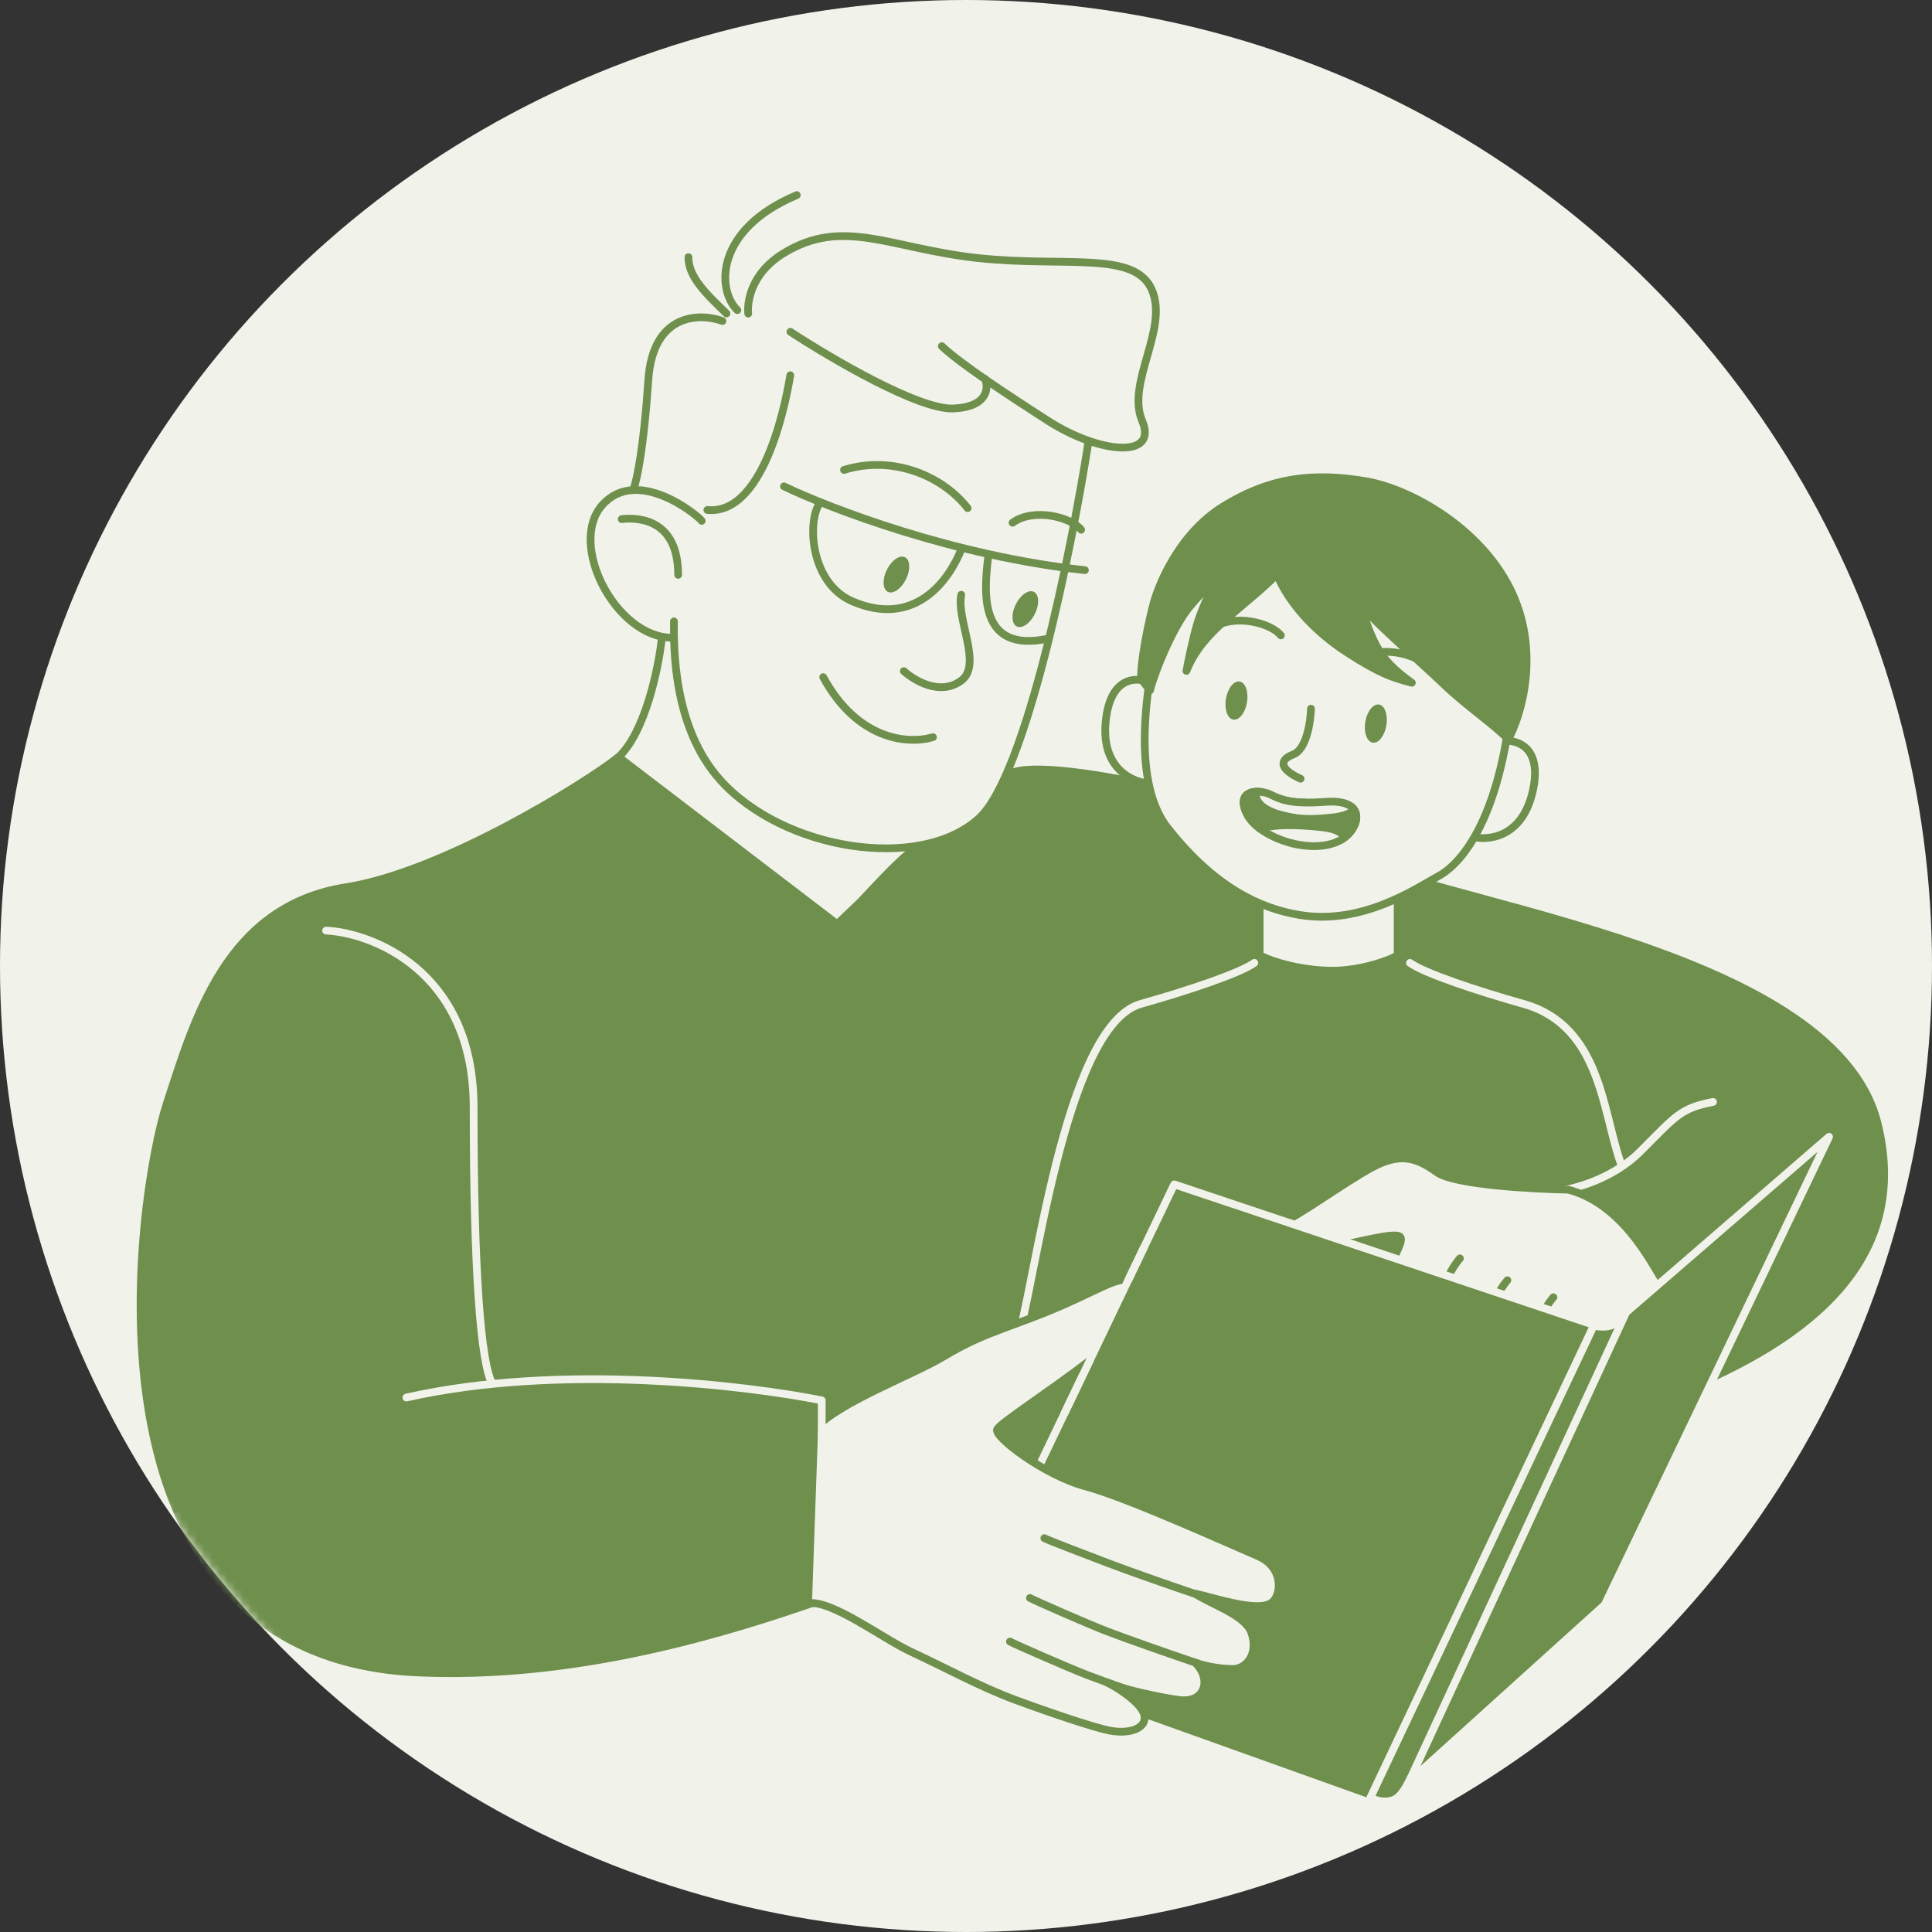 <?xml version="1.0" encoding="UTF-8"?> <svg xmlns="http://www.w3.org/2000/svg" width="250" height="250" viewBox="0 0 250 250" fill="none"><rect x="0" y="0" width="250" height="250" fill="#333333" stroke="none"/><circle cx="125" cy="125" r="125" fill="#F1F3EB"></circle><mask id="mask0_2466_494" style="mask-type:alpha" maskUnits="userSpaceOnUse" x="0" y="0" width="250" height="250"><circle cx="125" cy="125" r="125" fill="#DBE8CD"></circle></mask><g mask="url(#mask0_2466_494)"><path d="M44.825 114.795C57.281 112.848 75.901 101.278 80.037 97.953L108.328 119.575L111.467 116.576C113.856 114.014 117.008 110.58 118.861 109.51C124.258 108.28 126.724 108.108 130.156 100.628C131.8 97.047 161.051 103.201 171.426 109.51C183.433 116.812 237.118 121.99 242.958 145.351C246.993 161.49 236.37 172.156 218.449 179.611C214.598 181.213 202.027 183.63 189.888 185.222L162.508 177.666L138.03 195.798C124.143 198.249 90.762 217.979 54.172 216.422C8.435 214.476 17.891 154.121 21.541 142.93C25.19 131.739 29.255 117.227 44.825 114.795Z" fill="#6F8F4D"></path><path d="M108.328 119.575L80.037 97.953C75.901 101.278 57.281 112.848 44.825 114.795C29.255 117.227 25.19 131.739 21.541 142.93C17.891 154.121 8.435 214.476 54.172 216.422C90.762 217.979 124.143 198.249 138.03 195.798L162.508 177.666L189.888 185.222C202.027 183.63 214.598 181.213 218.449 179.611C236.37 172.156 246.993 161.49 242.958 145.351C237.118 121.99 183.433 116.812 171.426 109.51C161.051 103.201 131.8 97.047 130.156 100.628C126.724 108.108 124.258 108.28 118.861 109.51M108.328 119.575C109.13 119.575 115.786 111.286 118.861 109.51M108.328 119.575L118.861 109.51" stroke="#6F8F4D" stroke-linecap="round" stroke-linejoin="round"></path><path d="M163 123.599V112.944L180.854 111.041V123.599C179.782 124.318 175.726 125.71 172 125.608C168.274 125.507 164.774 124.53 163 123.599Z" fill="#F1F3EB" stroke="#6F8F4D" stroke-linejoin="round"></path><path d="M143.07 93.44C143.634 87.414 147.167 87.545 148.863 88.364L151.386 93.092L150.825 101.077L148.655 101.364C146.558 101.234 142.505 99.466 143.07 93.44Z" fill="#F1F3EB" stroke="#6F8F4D" stroke-linecap="round"></path><path d="M198.293 102.559C199.696 96.672 196.308 95.66 194.438 95.89L190.529 99.556L188.494 107.297L190.456 108.267C192.483 108.818 196.89 108.446 198.293 102.559Z" fill="#F1F3EB" stroke="#6F8F4D" stroke-linecap="round"></path><path d="M151.08 107.103C145.993 100.644 148.639 86.677 150.44 80.116L162.732 67.996C164.939 67.129 169.53 65.33 170.237 65.077C170.944 64.824 178.961 68.397 182.881 70.215L195.933 86.443C194.964 104.704 189.501 111.553 186.132 113.372C183.327 114.885 176.344 119.746 168.164 118.396C163.121 117.563 157.225 114.904 151.08 107.103Z" fill="#F1F3EB" stroke="#6F8F4D" stroke-linecap="round"></path><path d="M169.639 91.705C169.592 93.4 169.068 96.956 167.354 97.622C165.211 98.456 165.916 99.7 168.292 100.768" stroke="#6F8F4D" stroke-linecap="round"></path><path d="M175.229 106.871C172.936 111.633 163.189 109.171 161.318 105.259C159.835 102.159 162.898 102.118 164.35 102.793C165.801 103.468 166.859 104.093 171.589 103.753C175.373 103.481 175.989 105.293 175.229 106.871Z" fill="#6F8F4D" stroke="#6F8F4D" stroke-linecap="round"></path><path d="M165.833 101.395C164.809 101.001 163.444 102.065 163.05 102.419C162.638 103.891 164.901 104.716 165.833 104.951C167.655 105.41 169.018 105.689 172.603 105.255C176.188 104.822 175.164 102.971 173.628 102.419C172.091 101.868 169.812 103.916 166.976 103.364C164.139 102.813 166.858 101.789 165.833 101.395Z" fill="#F1F3EB"></path><path d="M162.719 111.424C161.695 111.817 160.329 110.754 159.935 110.399C159.524 108.927 161.83 108.235 162.719 107.867C164.405 107.171 167.604 107.13 171.189 107.563C174.774 107.996 173.75 109.848 172.213 110.399C170.677 110.951 166.698 108.902 163.862 109.454C161.025 110.005 163.744 111.03 162.719 111.424Z" fill="#F1F3EB"></path><ellipse cx="159.999" cy="90.654" rx="1.382" ry="2.498" transform="rotate(9.377 159.999 90.654)" fill="#6F8F4D"></ellipse><ellipse cx="178.034" cy="93.633" rx="1.382" ry="2.498" transform="rotate(9.377 178.034 93.633)" fill="#6F8F4D"></ellipse><path d="M174.249 84.393C169.968 81.617 166.661 77.862 165.235 74.323C160.791 78.825 155.571 81.589 153.523 86.817C153.688 85.816 154.455 82.185 154.998 80.465C155.532 78.771 156.517 76.667 157.567 74.578C157.187 75.246 155.792 76.24 153.844 78.643C151.838 81.119 149.506 86.639 148.811 89.326L147.652 87.868C147.608 85.273 148.676 80.307 149.266 78.09C149.868 75.83 152.468 69.138 158.229 65.565C164.499 61.676 170.052 61.162 176.658 62.253C182.321 63.188 191.352 68.126 195.376 76.116C199.4 84.106 196.909 92.492 195.16 95.686C193.737 94.087 189.681 91.3 186.845 88.572C184.012 85.847 178.376 80.993 176.333 78.573C176.253 79.063 177.086 81.609 178.033 83.42C179.091 85.444 180.414 86.696 182.691 88.349C180.245 87.72 178.531 87.168 174.249 84.393Z" fill="#6F8F4D" stroke="#6F8F4D" stroke-linejoin="round"></path><path d="M162.306 124.596C160.508 125.914 153.644 128.212 147.632 129.9C137.574 132.725 133.815 167.59 131.418 174.243" stroke="#F1F3EB" stroke-linecap="round" stroke-linejoin="round"></path><path d="M182.451 124.596C184.249 125.914 191.112 128.212 197.125 129.9C207.183 132.725 207.341 143.89 209.738 150.542" stroke="#F1F3EB" stroke-linecap="round" stroke-linejoin="round"></path><path d="M175.229 106.871C172.936 111.633 163.189 109.171 161.318 105.259C159.835 102.159 162.898 102.118 164.35 102.793C165.801 103.468 166.859 104.093 171.589 103.753C175.373 103.481 175.989 105.293 175.229 106.871Z" stroke="#6F8F4D" stroke-linecap="round"></path><ellipse cx="115.996" cy="74.344" rx="1.382" ry="2.498" transform="rotate(26.282 115.996 74.344)" fill="#6F8F4D"></ellipse><ellipse cx="132.676" cy="78.822" rx="1.382" ry="2.498" transform="rotate(26.282 132.676 78.822)" fill="#6F8F4D"></ellipse><path d="M140.865 57.053C138.691 70.962 132.792 100.396 126.637 105.925C118.944 112.836 101.35 110.003 93.202 100.938C86.957 93.99 87.208 83.408 87.208 80.405" stroke="#6F8F4D" stroke-linecap="round" stroke-linejoin="round"></path><path d="M90.8 67.397C90.386 66.775 82.515 60.251 77.958 65.325C73.401 70.4 79.719 82.518 86.969 82.518" stroke="#6F8F4D" stroke-linecap="round" stroke-linejoin="round"></path><path d="M80.448 67.171C82.617 66.927 87.751 67.171 87.751 74.385" stroke="#6F8F4D" stroke-linecap="round" stroke-linejoin="round"></path><path d="M124.389 76.965C123.723 80.183 127.142 86.022 124.389 88.064C121.637 90.106 118.285 88.027 116.953 86.843" stroke="#6F8F4D" stroke-linecap="round" stroke-linejoin="round"></path><path d="M120.726 95.388C117.507 96.35 110.959 95.788 106.52 87.619" stroke="#6F8F4D" stroke-linecap="round" stroke-linejoin="round"></path><path d="M131.022 67.64C133.746 65.674 138.59 66.901 139.898 68.551" stroke="#6F8F4D" stroke-linecap="round" stroke-linejoin="round"></path><path d="M156.87 81.312C159.594 79.346 164.437 80.573 165.746 82.223" stroke="#6F8F4D" stroke-linecap="round" stroke-linejoin="round"></path><path d="M175.784 85.357C178.508 83.391 183.352 84.618 184.66 86.268" stroke="#6F8F4D" stroke-linecap="round" stroke-linejoin="round"></path><path d="M125.209 65.751C121.91 61.52 115.474 58.874 109.215 60.809" stroke="#6F8F4D" stroke-linecap="round" stroke-linejoin="round"></path><path d="M102.262 48.555C101.952 50.412 99.27 66.715 91.531 65.992" stroke="#6F8F4D" stroke-linecap="round" stroke-linejoin="round"></path><path d="M93.488 41.539C90.53 40.472 84.47 40.507 83.892 49.174C83.315 57.841 82.413 62.072 82.035 63.103" stroke="#6F8F4D" stroke-linecap="round" stroke-linejoin="round"></path><path d="M95.414 40.13C92.726 37.526 92.487 29.711 103.104 25.246" stroke="#6F8F4D" stroke-linecap="round" stroke-linejoin="round"></path><path d="M94.004 40.568C91.317 37.964 89.078 35.834 89.078 33.275" stroke="#6F8F4D" stroke-linecap="round" stroke-linejoin="round"></path><path d="M96.82 40.578C96.696 39.42 96.913 35.52 101.41 32.763C109.099 28.05 115.177 32.143 126.465 33.384C137.752 34.624 146.806 32.391 149.039 37.477C151.272 42.562 145.69 49.508 147.799 54.47C149.907 59.431 142.217 58.687 135.643 54.47C130.384 51.096 124.149 46.986 121.875 44.795" stroke="#6F8F4D" stroke-linecap="round" stroke-linejoin="round"></path><path d="M102.277 42.935C107.446 46.326 118.898 53.057 123.364 52.858C127.829 52.66 127.953 50.212 127.457 49.013" stroke="#6F8F4D" stroke-linecap="round" stroke-linejoin="round"></path><path d="M101.445 62.934C107.394 65.793 123.51 71.964 140.388 73.778" stroke="#6F8F4D" stroke-linecap="round" stroke-linejoin="round"></path><path d="M127.867 72.103C127.341 76.54 126.565 84.546 135.557 82.653" stroke="#6F8F4D" stroke-linecap="round" stroke-linejoin="round"></path><path d="M124.415 71.019C122.772 75.225 118.301 81.243 110.317 77.822C104.796 75.455 104.434 67.404 106.077 65.103" stroke="#6F8F4D" stroke-linecap="round" stroke-linejoin="round"></path><path d="M85.631 82.633C85.219 86.415 83.509 94.794 79.957 98.05" stroke="#6F8F4D" stroke-linecap="round" stroke-linejoin="round"></path><path d="M201.062 154.188C203.246 154.006 208.54 152.714 212.251 149.003C216.89 144.364 217.436 143.409 221.666 142.59" stroke="#F1F3EB" stroke-linecap="round" stroke-linejoin="round"></path><path d="M42.195 120.422C47.936 120.671 61.288 125.525 61.288 143.258C61.288 164.295 62.195 176.308 63.69 179.027" stroke="#F1F3EB" stroke-linecap="round" stroke-linejoin="round"></path><path d="M185.929 151.691C188.13 153.292 198.184 153.859 202.936 153.942C210.752 156.011 214.412 165.159 215.245 165.75C215.378 165.616 215.435 165.59 215.399 165.697C215.369 165.788 215.318 165.802 215.245 165.75C214.263 166.742 209.164 173.617 206.962 176.186C202.793 177.395 193.557 175.601 189.556 174.701C184.554 173.576 180.677 168.073 180.052 165.697C179.426 163.321 181.813 160.81 181.188 160.06C180.562 159.309 175.174 160.945 170.547 161.695C165.92 162.446 164.545 158.444 166.046 158.069C167.546 157.694 174.049 152.942 177.55 151.066C181.052 149.19 183.178 149.69 185.929 151.691Z" fill="#F1F3EB" stroke="#6F8F4D" stroke-linecap="round" stroke-linejoin="round"></path><path d="M188.914 162.832C188.352 163.467 187.119 165.236 186.684 167.238" stroke="#6F8F4D" stroke-linecap="round" stroke-linejoin="round"></path><path d="M195.058 165.662C194.496 166.297 193.263 168.066 192.828 170.068" stroke="#6F8F4D" stroke-linecap="round" stroke-linejoin="round"></path><path d="M201.011 167.863C200.449 168.498 199.216 170.267 198.781 172.269" stroke="#6F8F4D" stroke-linecap="round" stroke-linejoin="round"></path><path d="M122.914 213.817L151.942 153.258L206.496 171.526L177.467 233.336L122.914 213.817Z" fill="#6F8F4D" stroke="#F1F3EB" stroke-linecap="round" stroke-linejoin="round"></path><path d="M207.651 207.661L236.68 147.102L210.343 169.888L180.766 231.951L207.651 207.661Z" fill="#6F8F4D" stroke="#F1F3EB" stroke-linecap="round" stroke-linejoin="round"></path><path d="M206.236 171.525C206.66 171.642 207.697 171.806 208.455 171.525C209.18 171.255 210.153 170.346 210.377 169.913L210.403 169.857C210.396 169.875 210.387 169.893 210.377 169.913L182.678 229.784C182.084 230.939 181.379 232.598 180.167 232.966C178.955 233.334 177.924 232.919 177.32 232.63L206.236 171.525Z" fill="#6F8F4D" stroke="#F1F3EB" stroke-linecap="round" stroke-linejoin="round"></path><path d="M105.36 184.919C108.924 181.252 117.885 178.07 122.224 175.467C127.647 172.213 131.061 171.738 137.719 168.804C142.963 166.493 146.026 164.434 146.026 166.493C146.026 166.961 143.729 171.428 143.729 171.428C143.729 171.428 141.532 175.653 140.953 176.096C135.684 180.125 129.662 183.99 129.042 184.919C128.422 185.849 135.229 190.952 140.497 192.347C145.766 193.742 159.146 199.819 162.721 201.335C166.297 202.851 165.816 206.636 164.437 207.463C162.484 208.635 156.928 206.67 154.631 206.21C156.642 207.566 161.089 208.989 161.898 211.194C162.908 213.951 161.32 215.965 159.528 215.965C158.403 215.965 156.408 215.767 154.631 215.123C156.773 217.18 156.074 220.413 152.576 219.976C150.209 219.68 144.924 218.524 143.227 217.698C143.548 217.858 145.788 219.004 147.236 220.558C149.503 222.99 147.028 224.596 143.57 223.936C141.704 223.58 136.004 221.673 131.418 219.976C126.832 218.279 122.679 215.965 117.827 213.707C114.265 212.049 107.57 206.973 104.57 207.463L105.36 184.919Z" fill="#F1F3EB" stroke="#6F8F4D" stroke-linecap="round" stroke-linejoin="round"></path><path d="M106.334 186.874V181.208C96.89 179.32 72.712 176.307 52.586 180.84" stroke="#F1F3EB" stroke-linecap="round" stroke-linejoin="round"></path><path d="M155.073 206.399C150.912 204.992 145.82 203.197 143.378 202.263C140.935 201.329 135.586 199.305 135.137 199.035" stroke="#6F8F4D" stroke-linecap="round" stroke-linejoin="round"></path><path d="M154.956 215.235C150.796 213.828 145.704 212.033 143.261 211.099C140.819 210.165 133.722 207.045 133.273 206.775" stroke="#6F8F4D" stroke-linecap="round" stroke-linejoin="round"></path><path d="M152.371 220.876C148.21 219.469 143.118 217.674 140.675 216.74C138.233 215.806 131.137 212.685 130.688 212.416" stroke="#6F8F4D" stroke-linecap="round" stroke-linejoin="round"></path><path d="M148.03 161.389L137.773 182.83" stroke="#F1F3EB" stroke-linecap="round" stroke-linejoin="round"></path></g></svg> 